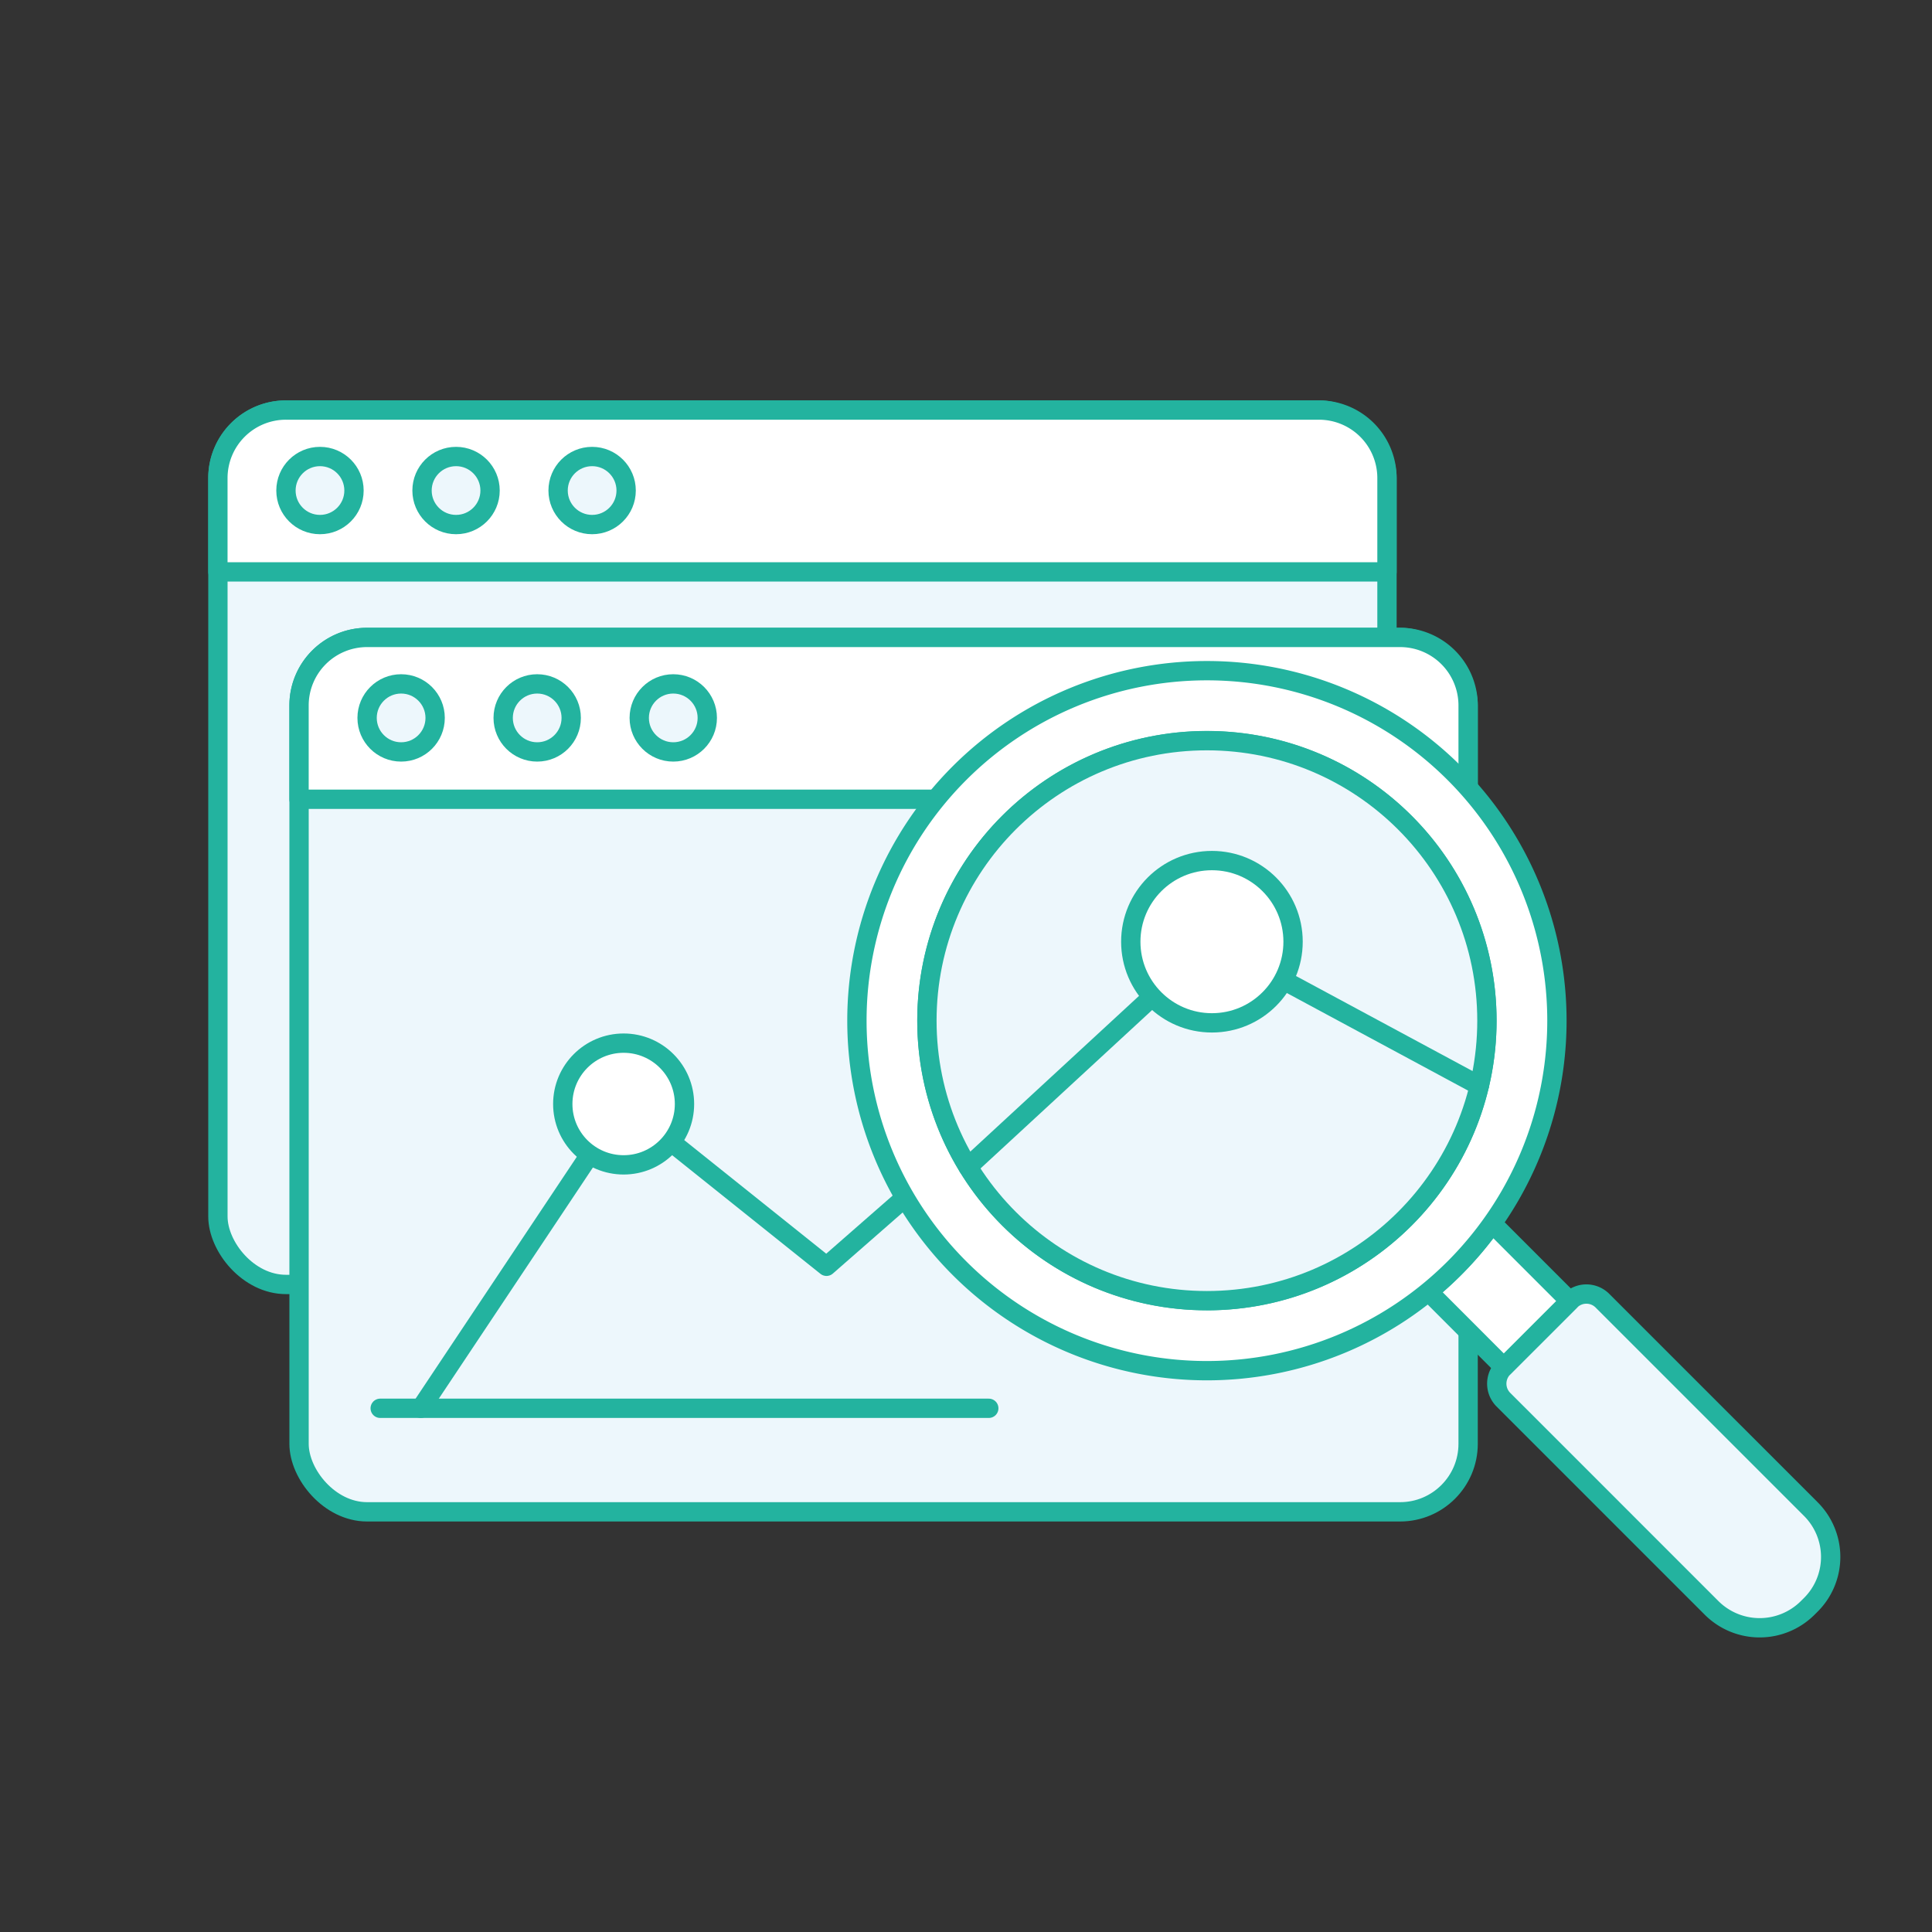 <?xml version="1.0" encoding="UTF-8"?> <svg xmlns="http://www.w3.org/2000/svg" viewBox="0 0 100 100"><rect x="0" y="0" width="100" height="100" fill="#333333" stroke="none"/><defs><style> .a { fill: #f0f2ff; } .b, .e { fill: #EDF7FC; } .c, .f { fill: none; } .c, .e, .f, .g, .h { stroke: #23B39F; stroke-linejoin: round; } .d, .g, .h { fill: #fff; } .f, .h { stroke-linecap: round; } </style></defs><title>statistic-research--product-development-statistic-chart-analysis-search-MAGNIFIER-COMPARISON-TESTING</title><g><g><g><rect class="b" x="11.279" y="21.224" width="60.511" height="45.259" rx="3.522"></rect><rect class="c" x="11.279" y="21.224" width="60.511" height="45.259" rx="3.522"></rect><path class="d" d="M68.269,21.224H14.8a3.521,3.521,0,0,0-3.522,3.521V29.6H71.79V24.745A3.521,3.521,0,0,0,68.269,21.224Z"></path><path class="c" d="M68.269,21.224H14.8a3.521,3.521,0,0,0-3.522,3.521V29.6H71.79V24.745A3.521,3.521,0,0,0,68.269,21.224Z"></path><circle class="e" cx="16.562" cy="25.39" r="1.761"></circle><circle class="e" cx="23.605" cy="25.39" r="1.761"></circle><circle class="e" cx="30.648" cy="25.39" r="1.761"></circle></g><g><rect class="b" x="15.479" y="32.993" width="60.511" height="45.259" rx="3.522"></rect><rect class="c" x="15.479" y="32.993" width="60.511" height="45.259" rx="3.522"></rect><path class="d" d="M72.469,32.993H19a3.521,3.521,0,0,0-3.522,3.521v4.855H75.99V36.514A3.521,3.521,0,0,0,72.469,32.993Z"></path><path class="c" d="M72.469,32.993H19a3.521,3.521,0,0,0-3.522,3.521v4.855H75.99V36.514A3.521,3.521,0,0,0,72.469,32.993Z"></path><circle class="e" cx="20.762" cy="37.159" r="1.761"></circle><circle class="e" cx="27.805" cy="37.159" r="1.761"></circle><circle class="e" cx="34.848" cy="37.159" r="1.761"></circle></g><polyline class="f" points="21.779 72.893 32.279 57.143 42.779 65.543 59.579 50.843 66.929 57.143"></polyline><line class="f" x1="19.679" y1="72.893" x2="51.179" y2="72.893"></line><circle class="g" cx="32.279" cy="57.143" r="3.15"></circle><g><path class="b" d="M93.724,83.068l-.164.163a3.522,3.522,0,0,1-4.962,0L77.813,72.445a1.173,1.173,0,0,1,0-1.653l3.471-3.472a1.175,1.175,0,0,1,1.654,0L93.724,78.106A3.5,3.5,0,0,1,93.724,83.068Z"></path><path class="h" d="M81.257,67.347l-4.019-4.02a18.383,18.383,0,0,1-3.3,3.53l3.9,3.906Z"></path><path class="c" d="M93.724,83.068l-.164.163a3.522,3.522,0,0,1-4.962,0L77.813,72.445a1.173,1.173,0,0,1,0-1.653l3.471-3.472a1.175,1.175,0,0,1,1.654,0L93.724,78.106A3.5,3.5,0,0,1,93.724,83.068Z"></path><path class="h" d="M75.28,40.02a18.116,18.116,0,1,0,0,25.62A18.116,18.116,0,0,0,75.28,40.02Zm-12.81,27.3A14.493,14.493,0,1,1,76.963,52.83,14.492,14.492,0,0,1,62.47,67.322Z"></path><circle class="b" cx="62.47" cy="52.83" r="14.493"></circle><polyline class="f" points="50.106 60.395 62.729 48.743 76.57 56.195"></polyline><circle class="g" cx="62.729" cy="48.743" r="4.2"></circle><circle class="f" cx="62.47" cy="52.83" r="14.493"></circle></g></g></g></svg> 